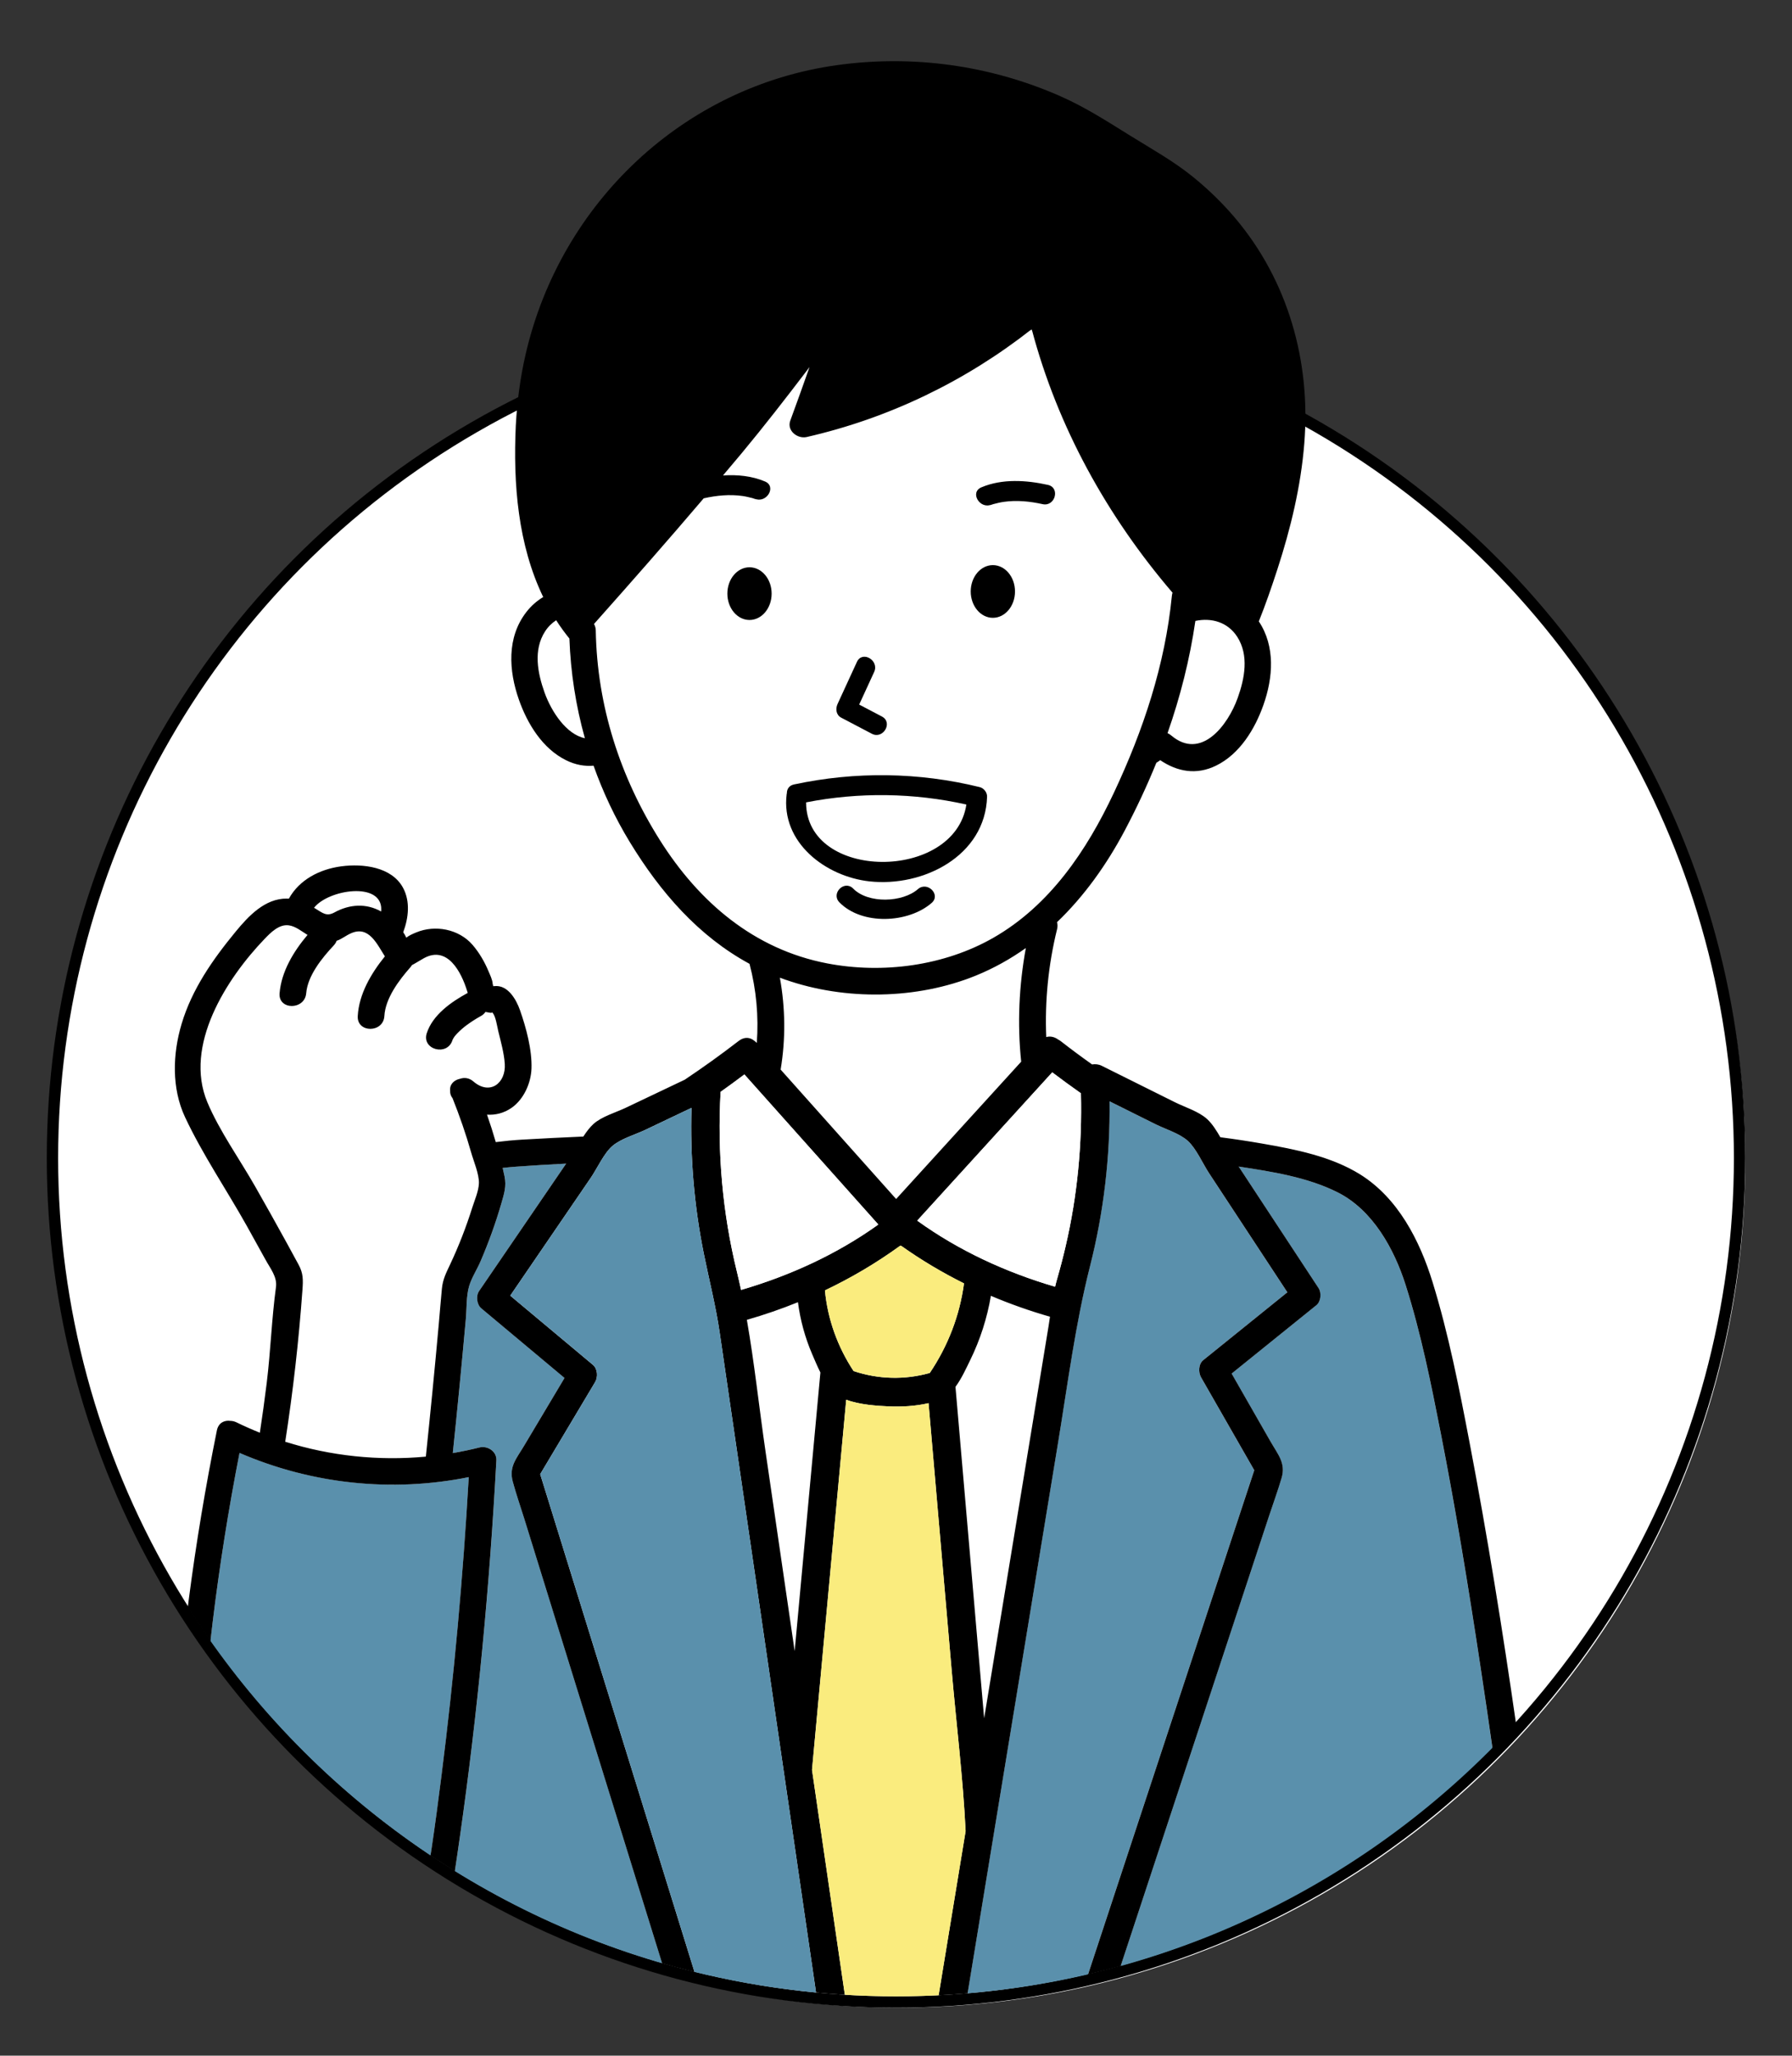 <?xml version="1.0" encoding="UTF-8"?><svg id="_レイヤー_2" xmlns="http://www.w3.org/2000/svg" xmlns:xlink="http://www.w3.org/1999/xlink" viewBox="0 0 631.35 723.91"><rect x="0" y="0" width="631.35" height="723.91" fill="#333333" stroke="none"/><defs><style>.cls-1{fill:#fff;}.cls-2,.cls-3{fill:none;}.cls-4{fill:#5a90ac;}.cls-3{stroke:#000;stroke-miterlimit:10;stroke-width:4px;}.cls-5{fill:#faec7e;}.cls-6{clip-path:url(#clippath);}</style><clipPath id="clippath"><path class="cls-2" d="M610.93,408.82c0,162.48-132.15,294.2-295.17,294.2S20.59,571.3,20.59,408.82c0-121.86,0-391.93,0-391.93h590.33s0,229.45,0,391.93Z"/></clipPath></defs><g id="_レイヤー_1-2"><g id="salesman03-1"><rect class="cls-2" width="631.35" height="723.91"/><circle class="cls-1" cx="316.68" cy="408.82" r="298.2"/><circle class="cls-3" cx="315.68" cy="407.82" r="297.2" style="vector-effect: non-scaling-stroke;"/><g class="cls-6"><path class="cls-2" d="M173.5,347.28c-.25-.17-.37-.04,0,0h0Z"/><path class="cls-1" d="M206.06,259.97c-3.19-11.42-5.01-23.22-5.45-35.1-1.69-2.08-3.24-4.23-4.66-6.44-1.5.96-2.85,2.26-3.93,3.95-4.2,6.53-2.62,14.66-.16,21.52,2.4,6.71,7.68,14.73,14.2,16.07Z"/><path d="M291.48,110.2c-.08.1-.12.17-.14.23.05-.08.09-.17.14-.23Z"/><path d="M201.47,213.56c-1.45-2.25-2.69-4.45-3.8-6.73-9.2-18.89-9.49-40.38-8.71-56.99,1.94-35.76,18.31-69.46,44.92-92.45,21.05-18.18,50.9-28.61,81.91-28.61,1.85,0,3.72.04,5.57.11,18.7.75,37.62,5.65,54.7,14.17,5.54,2.76,10.91,5.89,15.97,9.28,2.79,1.87,5.73,3.64,8.56,5.35,4.84,2.92,9.85,5.94,14.44,9.64,11.44,9.23,20.46,20.08,26.81,32.24,9.67,18.54,12.96,41.01,9.51,65-2.31,16.06-6.81,32.76-13.02,48.29l-.87,2.17-2.01-1.19c-3.17-1.88-6.88-2.87-10.74-2.87-.46,0-.91.01-1.37.04l-2.69.16.62-2.62c.21-.87-.01-1.68-.65-2.41-25.05-28.47-42.73-61.93-51.14-96.75-.28-1.18-1.01-1.79-2.17-1.82h-.62s-.5-.38-.5-.38c-.57-.41-1.23-.64-1.86-.64s-1.25.23-1.81.7c-20.9,17.38-45.02,29.94-71.68,37.33l-3.73,1.03,1.31-3.64c2.2-6.09,3.97-11.08,5.58-15.68.4-1.16.83-2.33,1.27-3.5,1.27-3.44,2.58-6.99,3.25-10.48.24-1.26.52-4.25-2.03-4.95-.3-.08-.58-.12-.87-.12-1.91,0-3.74,1.85-5.3,3.59-5.73,6.38-11,13.48-16.09,20.35-3.14,4.23-6.38,8.6-9.7,12.77-8.1,10.16-16.45,19.92-24.31,29.05-9.73,11.3-22.56,26.14-35.58,40.81l-1.75,1.97-1.43-2.22Z"/><path class="cls-1" d="M275.03,376.65c13.56,15.19,27.13,30.38,40.69,45.58,14.69-16.12,29.37-32.24,44.06-48.36-1.4-13.35-.77-26.84,1.64-40.02-5.44,3.85-11.32,7.16-17.7,9.74-20.75,8.41-45.89,8.75-66.92,1.43-.68-.24-1.36-.49-2.03-.74,1.94,10.69,2.06,21.65.27,32.36Z"/><path class="cls-1" d="M232.52,295.88c13.72,21.72,33.09,38.41,58.94,43.36,19.51,3.74,41.19.89,58.54-9.04,19.89-11.39,32.89-30.73,42.44-51.05,10.35-22.01,18.05-45.06,20.43-69.36.04-.39.12-.76.23-1.1-23.1-26.98-40.52-58.43-49.61-92.81-23.32,18.33-50.31,31.37-79.29,37.99-3.21.73-7.07-2.22-5.77-5.77,2.3-6.27,4.55-12.56,6.78-18.87-.3.4-.61.81-.91,1.21-7.48,9.83-15.06,19.58-22.95,29.08-2.19,2.64-4.42,5.26-6.63,7.88,5.06-.33,10.17.17,14.81,2.13,4.16,1.76.57,7.82-3.55,6.07,1.57.66-.5-.13-.88-.22-1.15-.28-2.29-.57-3.47-.74-4.57-.65-9.19-.18-13.68.81,0,0-.01,0-.02,0-12.7,14.91-25.64,29.63-38.66,44.26.37.63.61,1.38.63,2.29.46,26.48,8.54,51.56,22.62,73.85ZM328.25,317.96c-8.19,7.15-24.51,7.97-32.51-.19-3.09-3.15,1.75-8.01,4.85-4.85,5.28,5.39,17.39,4.93,22.81.19,3.31-2.89,8.18,1.94,4.85,4.85ZM306.32,310.38c-15.4-1.7-31.3-13.67-29.17-30.74.01-.11.05-.2.07-.31-.01-1.38.74-2.7,2.51-3.08,21.6-4.63,43.98-4.35,65.43.94,1.46.36,2.63,1.89,2.58,3.39-.65,20.92-22.6,31.87-41.43,29.8ZM345.75,171.62c7.33-3.1,15.85-2.55,23.45-.86,4.42.98,2.54,7.76-1.87,6.78-4.48-.99-9.11-1.47-13.68-.81-1.27.18-2.49.49-3.73.81-.41.11-2.17.81-.62.15-4.12,1.74-7.71-4.32-3.55-6.07ZM349.8,199.01c4.31,0,7.8,4.15,7.8,9.28s-3.49,9.28-7.8,9.28-7.8-4.15-7.8-9.28,3.49-9.28,7.8-9.28ZM295.09,247.91c2.27-4.94,4.55-9.88,6.82-14.82,1.89-4.11,7.95-.53,6.07,3.55-1.76,3.83-3.52,7.65-5.28,11.48,2.67,1.4,5.33,2.8,8,4.2,4.01,2.11.45,8.17-3.55,6.07-3.6-1.89-7.2-3.78-10.8-5.67-1.81-.95-2.03-3.15-1.26-4.81ZM264.06,199.77c4.31,0,7.8,4.15,7.8,9.28s-3.49,9.28-7.8,9.28-7.8-4.15-7.8-9.28,3.49-9.28,7.8-9.28Z"/><path class="cls-1" d="M435.9,224.26c-3.34-5.19-9.08-6.8-14.75-5.6-1.96,13.47-5.31,26.68-9.81,39.52.43.19.86.45,1.26.79,10.54,8.94,20-3.51,23.46-13.19,2.45-6.86,4.03-15-.16-21.52Z"/><path d="M296.35,252.72c3.6,1.89,7.2,3.78,10.8,5.67,4,2.1,7.56-3.97,3.55-6.07-2.67-1.4-5.33-2.8-8-4.2,1.76-3.83,3.52-7.65,5.28-11.48,1.88-4.08-4.18-7.66-6.07-3.55-2.27,4.94-4.55,9.88-6.82,14.82-.77,1.66-.55,3.86,1.26,4.81Z"/><ellipse cx="349.8" cy="208.29" rx="7.8" ry="9.28"/><ellipse cx="264.06" cy="209.05" rx="7.8" ry="9.28"/><path class="cls-1" d="M340.47,283.32c-18.55-4.16-37.8-4.42-56.47-.76-.04,27.73,52.32,27.92,56.47.76Z"/><path d="M345.17,277.19c-21.46-5.29-43.83-5.57-65.43-.94-1.78.38-2.52,1.7-2.51,3.08-.02.1-.06.2-.07.31-2.14,17.07,13.77,29.05,29.17,30.74,18.84,2.07,40.78-8.88,41.43-29.8.05-1.5-1.12-3.03-2.58-3.39ZM340.47,283.32c-4.14,27.16-56.5,26.97-56.47-.76,18.66-3.65,37.91-3.39,56.47.76Z"/><path d="M323.4,313.11c-5.43,4.74-17.53,5.19-22.81-.19-3.1-3.16-7.94,1.69-4.85,4.85,8,8.16,24.32,7.34,32.51.19,3.33-2.91-1.54-7.74-4.85-4.85Z"/><path d="M349.3,177.69c-1.55.65.22-.05.62-.15,1.24-.32,2.46-.63,3.73-.81,4.57-.65,9.2-.18,13.68.81,4.41.98,6.29-5.8,1.87-6.78-7.6-1.69-16.11-2.24-23.45.86-4.16,1.76-.57,7.82,3.55,6.07Z"/><path class="cls-1" d="M369.4,467.18c.19-1.15.36-2.31.53-3.48-7.11-2.04-14.06-4.49-20.82-7.36-1.33,7.83-3.77,15.45-7.29,22.64-1.35,2.75-3.01,6.46-5.19,9.41,2.93,33.92,5.87,67.84,8.8,101.77.43,4.99.86,9.98,1.3,14.97,5.79-35.21,11.57-70.41,17.36-105.62,1.77-10.78,3.54-21.55,5.31-32.33Z"/><path class="cls-1" d="M325.49,703.3c1.7.03,3.4.06,5.09.08,0-.02,0-.04,0-.05l-5.1-.03Z"/><path class="cls-1" d="M286.18,476.96c-2.56-5.94-4.22-12.1-5.04-18.37-5.87,2.38-11.88,4.45-18,6.21,2.68,15.32,4.32,30.94,6.56,46.25,3.2,21.94,6.41,43.88,9.61,65.82.22,1.53.45,3.06.67,4.6,3.02-32.7,6.05-65.41,9.07-98.11-1.1-2.21-2.05-4.47-2.87-6.38Z"/><path class="cls-4" d="M203.14,594.21c-6.11-19.71-12.23-39.43-18.34-59.14-1.38-4.44-2.93-8.86-4.14-13.35-1.42-5.24,1.35-8.17,4.01-12.62,4.74-7.95,9.49-15.9,14.23-23.85-9.78-8.18-19.55-16.36-29.33-24.53-1.6-1.34-1.93-4.38-.78-6.06,10.23-14.97,20.46-29.93,30.69-44.9-5.85.29-11.69.64-17.52,1.07-1.61.12-3.22.27-4.85.45.23.99.46,1.98.66,2.97.71,3.52-.14,6.09-1.12,9.5-1.99,6.9-4.44,13.64-7.26,20.24-1.24,2.9-3.23,5.94-4.11,8.95-1.02,3.46-.81,7.83-1.14,11.42-1.41,15.79-2.95,31.57-4.6,47.34,3.15-.54,6.29-1.19,9.41-1.98,2.81-.71,6.1,1.4,5.94,4.52-2.38,44.43-6.56,88.79-12.89,132.84-2.32,16.15-4.68,32.6-9.62,48.21-1.33,4.21-2.91,8.46-4.91,12.48,30.43.47,60.86.88,91.29,1.28-11.87-38.28-23.74-76.56-35.62-114.84Z"/><path class="cls-1" d="M110.64,319.68c.11.06.21.12.32.18,2.65,1.57,4.04,3.02,6.85,1.46,5.35-2.95,11.28-3.28,16.46-.34.02-.23.05-.45.05-.69.21-9.96-18.67-7.08-23.68-.61Z"/><path class="cls-1" d="M165.98,405.83c-1.83-6.48-4.04-12.83-6.54-19.08-.66-.83-.92-1.73-.86-2.61-.28-2.28,1.43-3.84,3.51-4.26,1.47-.5,3.17-.34,4.65.93,5.89,5.08,11.55.55,11.09-6.19-.26-3.81-1.4-7.79-2.29-11.5-.4-1.63-.94-5.54-2.1-6.55-.48-.41.38.29-.9.05-.52-.1-1.02-.17-1.51-.27-.38.56-.92,1.07-1.66,1.47-1.67.91-3.27,1.95-4.81,3.06-1.11.8-2.35,1.85-3.42,2.97-.42.44-.85.92-1.03,1.18-.22.31-.4.64-.59.97-.03.08-.1.23-.14.34-1.85,5.73-10.9,3.26-9.04-2.49,2.07-6.42,8.6-11.02,14.3-14.12.05-.03.09-.04.14-.07-.08-.26-.16-.51-.24-.77-1.99-6.44-6.83-16.05-15.21-11.46-1.41.77-2.81,1.71-4.21,2.43-.16.28-.36.55-.59.81-4.02,4.54-8.78,10.88-9.12,17.12-.34,6.01-9.72,6.03-9.38,0,.43-7.72,4.68-14.97,9.56-21.01-2.77-4.31-5.61-10.81-11.77-8.2-2.01.85-3.35,2.09-5.23,2.72-.21.56-.54,1.12-1.03,1.64-4.12,4.4-9.17,10.62-9.69,16.82-.5,5.98-9.88,6.01-9.38,0,.64-7.62,4.89-14.65,9.84-20.53-2.09-1.29-4.25-3.08-6.63-3.38-3.39-.43-6.33,2.54-8.47,4.76-13.46,14-28.56,37.56-20.18,57.56,4.2,10.03,11.32,19.96,16.79,29.56,3.76,6.61,7.48,13.24,11.14,19.9,1.41,2.57,2.82,5.15,4.21,7.73,1.64,3.04,1.61,5.33,1.36,8.77-1.28,17.94-3.32,35.82-6.07,53.58,15.98,5.03,32.86,6.81,49.54,5.24,1.63-15.55,3.15-31.11,4.56-46.69.37-4.14.69-8.28,1.09-12.42.32-3.3,1.47-5.52,2.87-8.5,3.07-6.5,5.67-13.21,7.83-20.06.81-2.57,2.26-5.85,2.34-8.55.09-3.29-1.86-7.8-2.74-10.91Z"/><path class="cls-4" d="M84.39,511.64c-7.74,39.56-12.7,79.63-14.48,119.91-.74,16.83-1.33,33.86.35,50.65.95,9.55,2.69,20.21,8.65,28.07,13.75,18.15,46.47,16.05,58.2-3.13,5.63-9.21,8.18-20.21,10.4-30.65,3.59-16.89,5.86-34.06,8.04-51.18,4.44-34.92,7.6-70,9.61-105.14-27.16,5.47-55.34,2.44-80.76-8.53Z"/><path class="cls-4" d="M521.44,586c-4.13-27.21-8.58-54.38-13.87-81.39-3.43-17.48-6.95-35.12-12.37-52.12-4.09-12.85-11.68-26.42-23.92-32.59-10.63-5.36-23.24-7.31-34.89-9.09,9.38,14.26,18.76,28.52,28.13,42.78,1.12,1.7.85,4.75-.78,6.06-9.94,8.02-19.89,16.04-29.83,24.06,4.59,8.01,9.18,16.02,13.76,24.03,2.55,4.45,5.36,7.52,3.85,12.68-1.31,4.46-2.92,8.86-4.38,13.28-6.47,19.6-12.93,39.2-19.4,58.8-12.93,39.2-25.86,78.4-38.79,117.6-.14.43-.32.8-.53,1.15,49.97-.59,99.94-1.19,149.91-1.78-.19-.43-.32-.91-.39-1.44-4.96-40.74-10.34-81.44-16.5-122.02Z"/><path class="cls-4" d="M379.31,707.45c20.86-63.23,41.72-126.46,62.57-189.69-6.25-10.9-12.49-21.81-18.74-32.71-1.02-1.78-.93-4.68.78-6.06,9.87-7.96,19.75-15.93,29.62-23.89-9.2-13.99-18.4-27.98-27.59-41.96-2.18-3.31-4.55-8.73-7.48-11.38-2.88-2.6-7.88-4.11-11.3-5.82-5.43-2.7-10.86-5.4-16.28-8.1.24,19.53-2.05,39.06-6.86,58-5.18,20.4-7.85,41.42-11.27,62.21-3.65,22.21-7.3,44.41-10.95,66.62-7.24,44.04-14.48,88.09-21.72,132.13l.47.02c-.17.23-.36.43-.57.6-.03.16-.05.32-.08.48-.43,2.62-2.32,3.69-4.33,3.61l-.06.38c14.73-.18,29.46-.35,44.19-.53-.68-1.02-.92-2.35-.41-3.91Z"/><path d="M547.32,708.02c-8.14-66.92-16.94-133.94-29.6-200.18-3.61-18.9-7.33-37.96-13.01-56.36-4.51-14.6-12.15-29.56-25.49-37.89-10.21-6.37-22.92-8.85-34.58-10.88-4.88-.85-9.78-1.59-14.69-2.22-1.39-2.4-2.89-4.79-4.69-6.42-2.97-2.7-7.77-4.14-11.32-5.91-8.59-4.28-17.18-8.55-25.77-12.83-1.06-.53-2.27-.67-3.41-.48-3.71-2.63-7.36-5.33-10.95-8.13-.32-.25-.66-.46-.99-.63-1.21-.9-2.74-1.31-4.21-.88-.53-12.72.73-25.49,3.81-37.98.23-.91.2-1.74-.02-2.47,9.62-9.21,17.51-20.31,23.86-32.28,4.11-7.76,7.84-15.72,11.14-23.86.46-.27.91-.59,1.36-.92,5.98,4.04,12.71,5.35,19.71,1.91,8.35-4.11,13.65-12.87,16.65-21.34,3.42-9.66,4.23-20.68-1.62-29.44,2.42-6.02,4.54-12.18,6.55-18.36,4.68-14.38,8.25-29.15,9.47-44.25,2.34-28.84-5.67-57.4-24.47-79.56-4.44-5.23-9.39-10.03-14.72-14.35-6.9-5.58-14.37-9.72-21.87-14.37-8.25-5.11-16.14-10.24-25.09-14.16-24.67-10.8-51.74-14.55-78.41-10.85-54.14,7.5-97.34,48.46-109.7,101.5-1.95,8.36-3.08,16.9-3.54,25.47-.96,20.46.76,41.93,9.66,60.35-2.23,1.35-4.26,3.11-5.95,5.3-6.95,8.97-6.2,20.65-2.61,30.85,2.98,8.48,8.31,17.24,16.65,21.34,3.29,1.62,6.53,2.17,9.65,1.9,3.32,9.34,7.57,18.36,12.75,26.87,10.79,17.72,24.24,33.18,42.2,42.91,2.41,9.19,3.25,18.57,2.56,27.86-.29-.31-.6-.57-.91-.79-1.44-1.19-3.43-1.48-5.45.07-6.19,4.78-12.54,9.33-19.03,13.67-6.92,3.29-13.84,6.58-20.76,9.87-3.48,1.66-8.52,3.1-11.41,5.73-1.31,1.19-2.47,2.75-3.55,4.41-7.19.32-14.37.67-21.55,1.09-3.1.18-6.21.48-9.3.87-.94-3.25-1.97-6.48-3.09-9.67,2.96.19,5.95-.51,8.71-2.44,4.23-2.97,6.76-8.62,6.96-13.74.25-6.58-1.89-14.48-4.05-20.61-1.29-3.67-4.24-9.02-9.06-8.47-.15.02-.26.02-.37.02-.1-.42-.2-.91-.2-.89-.08-1.41-.95-3.14-1.47-4.39-1.38-3.31-3.29-6.59-5.65-9.31-4.8-5.52-13.13-7.12-19.81-4.34-1.12.46-2.49,1.03-3.5,1.85-.26-.62-.63-1.27-1.08-1.92,1.88-5.05,2.54-10.84-.07-15.66-4.02-7.42-14.23-8.55-21.75-7.55-7.61,1.01-14.78,4.7-18.47,11.4-.24-.02-.47-.04-.71-.04-7.71-.07-13.51,6.15-18.04,11.65-8.05,9.78-15.39,20.24-19.05,32.52-3.16,10.58-3.54,22.63,1.22,32.79,6.19,13.2,14.62,25.55,21.74,38.27,2.22,3.96,4.42,7.93,6.6,11.91,1.74,3.18,4.18,6.11,3.7,9.66-1.52,11.17-1.88,22.56-3.26,33.77-.72,5.86-1.53,11.7-2.42,17.53-2.78-1.12-5.53-2.33-8.24-3.65-.73-.36-1.45-.51-2.13-.52-2.07-.3-4.21.64-4.76,3.32-8.01,39.61-13.33,79.78-15.51,120.14-.98,18.18-1.76,36.55-.35,54.73.89,11.47,2.5,23.74,8.5,33.8,13.69,22.98,50.39,26.08,69.37,8.07,3.8-3.6,6.7-7.97,9.03-12.65,2-4.02,3.57-8.27,4.91-12.48,4.94-15.6,7.3-32.05,9.62-48.21,6.32-44.05,10.5-88.41,12.89-132.84.17-3.12-3.12-5.23-5.94-4.52-3.12.78-6.25,1.44-9.41,1.98,1.65-15.77,3.18-31.55,4.6-47.34.32-3.59.12-7.96,1.14-11.42.88-3.01,2.88-6.04,4.11-8.95,2.82-6.6,5.27-13.34,7.26-20.24.98-3.41,1.84-5.99,1.12-9.5-.2-.99-.42-1.98-.66-2.97,1.62-.18,3.24-.33,4.85-.45,5.83-.43,11.67-.77,17.52-1.07-10.23,14.97-20.46,29.93-30.69,44.9-1.15,1.68-.82,4.72.78,6.06,9.78,8.18,19.55,16.36,29.33,24.53-4.74,7.95-9.49,15.9-14.23,23.85-2.66,4.46-5.43,7.38-4.01,12.62,1.21,4.49,2.76,8.91,4.14,13.35,6.11,19.71,12.23,39.43,18.34,59.14,11.87,38.28,23.74,76.56,35.62,114.84.36,1.15.71,2.29,1.07,3.44,1.77,5.72,10.29,3.82,9.87-1.47-.03-.38-.1-.78-.23-1.19-19.71-63.57-39.43-127.13-59.14-190.7,6.45-10.81,12.91-21.63,19.36-32.44,1.05-1.76.89-4.66-.78-6.06-9.71-8.12-19.42-16.24-29.13-24.37,9.46-13.84,18.92-27.69,28.39-41.53,2.27-3.32,4.66-8.71,7.68-11.24,3.04-2.54,7.89-3.9,11.44-5.58,5.45-2.59,10.9-5.19,16.35-7.78-.53,17.21.92,34.43,4.33,51.32,1.9,9.41,4.25,18.51,5.63,28.03,1.63,11.13,3.25,22.27,4.88,33.4,6.46,44.21,12.91,88.41,19.37,132.62,3.62,24.82,7.25,49.63,10.87,74.45.06.4.12.8.17,1.19.93,6.34,10.56,3.65,9.64-2.66-.26-1.78-.52-3.57-.78-5.35-3.89-26.62-7.77-53.24-11.66-79.86,1.07-11.59,2.14-23.18,3.21-34.77,2.95-31.86,5.89-63.73,8.84-95.59,4.67,1.77,10.89,2.16,14.85,2.34,4.46.2,9.54-.04,14.16-1.13,2.71,31.35,5.42,62.7,8.14,94.05,1.63,18.83,3.99,37.76,4.92,56.64-3.21,19.5-6.41,39.01-9.62,58.51,0,.02,0,.04,0,.05-.1.62-.2,1.23-.3,1.85-.61,3.7,2.47,6.16,5.32,6.27,2,.08,3.89-.99,4.33-3.61.03-.16.05-.32.08-.48.21-.17.4-.37.57-.6l-.47-.02c7.24-44.04,14.48-88.09,21.72-132.13,3.65-22.21,7.3-44.41,10.95-66.62,3.42-20.78,6.09-41.8,11.27-62.21,4.81-18.94,7.1-38.47,6.86-58,5.43,2.7,10.86,5.4,16.28,8.1,3.42,1.7,8.42,3.22,11.3,5.82,2.93,2.65,5.3,8.06,7.48,11.38,9.2,13.99,18.4,27.98,27.59,41.96-9.88,7.96-19.75,15.93-29.62,23.89-1.71,1.38-1.8,4.28-.78,6.06,6.25,10.9,12.49,21.81,18.74,32.71-20.86,63.23-41.72,126.46-62.57,189.69-.51,1.56-.27,2.89.41,3.91,1.8,2.71,6.69,3.21,8.7-.1.21-.34.39-.72.53-1.15,12.93-39.2,25.86-78.4,38.79-117.6,6.47-19.6,12.93-39.2,19.4-58.8,1.46-4.42,3.07-8.81,4.38-13.28,1.51-5.17-1.3-8.23-3.85-12.68-4.59-8.01-9.18-16.02-13.76-24.03,9.94-8.02,19.89-16.04,29.83-24.06,1.63-1.31,1.9-4.36.78-6.06-9.38-14.26-18.76-28.52-28.13-42.78,11.65,1.78,24.26,3.73,34.89,9.09,12.25,6.17,19.83,19.74,23.92,32.59,5.41,17,8.94,34.64,12.37,52.12,5.3,27.01,9.74,54.18,13.87,81.39,6.17,40.58,11.55,81.28,16.5,122.02.06.53.2,1.01.39,1.44,1.93,4.44,9.65,4.01,8.99-1.44ZM279.3,576.86c-3.2-21.94-6.41-43.88-9.61-65.82-2.24-15.31-3.88-30.93-6.56-46.25,6.12-1.76,12.13-3.83,18-6.21.82,6.27,2.48,12.43,5.04,18.37.82,1.91,1.77,4.17,2.87,6.38-3.02,32.7-6.05,65.41-9.07,98.11-.22-1.53-.45-3.06-.67-4.6ZM192.02,222.38c1.09-1.69,2.43-2.99,3.93-3.95,1.42,2.21,2.97,4.36,4.66,6.44.43,11.88,2.25,23.68,5.45,35.1-6.52-1.33-11.8-9.36-14.2-16.07-2.46-6.87-4.04-14.99.16-21.52ZM199.6,205.86c-8.44-17.33-9.39-37.05-8.5-55.96,1.89-34.91,17.65-68.01,44.19-90.94,23.13-19.99,55.13-29.23,86-27.99,18.66.75,37.13,5.62,53.83,13.95,5.43,2.71,10.69,5.76,15.73,9.14,7.57,5.09,15.68,9.11,22.84,14.88,10.76,8.68,19.86,19.31,26.27,31.57,10.21,19.58,12.41,42.08,9.29,63.72-2.3,15.96-6.77,32.5-12.88,47.78-3.96-2.35-8.57-3.38-13.24-3.1.32-1.36.07-2.86-1.09-4.19-24.21-27.52-42.03-60.11-50.64-95.8-.55-2.28-2.26-3.3-4.06-3.34-1.68-1.21-4.09-1.53-6.11.14-20.74,17.25-44.95,29.72-70.86,36.9,1.88-5.22,3.75-10.45,5.58-15.69,1.62-4.64,3.66-9.41,4.58-14.25.57-2.97-.1-6.33-3.46-7.25-3.43-.94-6.1,1.74-8.18,4.05-9.33,10.39-17.15,22.27-25.84,33.18-7.85,9.84-16.02,19.42-24.23,28.96-11.76,13.66-23.56,27.27-35.52,40.75-1.32-2.06-2.56-4.22-3.68-6.52ZM436.06,245.78c-3.46,9.68-12.93,22.13-23.46,13.19-.41-.35-.83-.61-1.26-.79,4.5-12.83,7.85-26.05,9.81-39.52,5.67-1.2,11.42.41,14.75,5.6,4.19,6.52,2.62,14.66.16,21.52ZM291.34,110.43c.02-.06.06-.13.14-.23-.05.06-.1.15-.14.23ZM209.9,222.03c-.02-.9-.26-1.66-.63-2.29,13.02-14.63,25.96-29.34,38.66-44.26,0,0,.01,0,.02,0,4.48-1,9.1-1.46,13.68-.81,1.18.17,2.32.46,3.47.74.38.09,2.45.89.88.22,4.12,1.74,7.71-4.32,3.55-6.07-4.64-1.96-9.76-2.46-14.81-2.13,2.21-2.63,4.44-5.24,6.63-7.88,7.89-9.5,15.47-19.26,22.95-29.08.31-.4.61-.8.91-1.21-2.22,6.3-4.47,12.59-6.78,18.87-1.3,3.55,2.56,6.5,5.77,5.77,28.98-6.62,55.98-19.66,79.29-37.99,9.09,34.38,26.51,65.83,49.61,92.81-.11.34-.19.71-.23,1.1-2.38,24.3-10.08,47.35-20.43,69.36-9.55,20.31-22.55,39.66-42.44,51.05-17.35,9.93-39.03,12.78-58.54,9.04-25.85-4.95-45.22-21.64-58.94-43.36-14.08-22.3-22.16-47.37-22.62-73.85ZM276.8,345.03c21.03,7.32,46.17,6.98,66.92-1.43,6.38-2.59,12.26-5.89,17.7-9.74-2.41,13.18-3.04,26.67-1.64,40.02-14.69,16.12-29.37,32.24-44.06,48.36-13.56-15.19-27.13-30.38-40.69-45.58,1.79-10.71,1.67-21.68-.27-32.36.67.25,1.35.5,2.03.74ZM375.49,438.64c-.91,3.95-1.94,7.87-3.06,11.76-.26.9-.48,1.81-.7,2.73-17.34-5.09-33.91-12.69-48.58-23.28,15.86-17.41,31.71-34.81,47.57-52.22,3.33,2.52,6.7,4.98,10.11,7.38.45,18.03-1.26,36.02-5.34,53.62ZM346.73,605.12c-.43-4.99-.86-9.98-1.3-14.97-2.93-33.92-5.87-67.84-8.8-101.77,2.19-2.96,3.84-6.66,5.19-9.41,3.52-7.19,5.96-14.81,7.29-22.64,6.76,2.87,13.71,5.32,20.82,7.36-.17,1.17-.34,2.33-.53,3.48-1.77,10.78-3.54,21.55-5.31,32.33-5.79,35.21-11.57,70.41-17.36,105.62ZM253.88,384.5c2.83-2,5.61-4.05,8.38-6.13,15.73,17.62,31.46,35.24,47.19,52.85-14.62,10.47-31.12,17.99-48.36,23.03-.46-2.12-.93-4.23-1.45-6.34-5.1-20.77-6.95-42.09-5.76-63.42ZM300.73,482.83c-5.64-8.55-9.16-18.31-10.09-28.41,9.24-4.4,18.09-9.61,26.44-15.67.15,0,.3,0,.46.01,7.04,4.99,14.42,9.38,22.09,13.2-1.51,11.26-5.61,21.97-12.06,31.55-8.93,2.5-18.04,2.24-26.84-.67ZM168.72,416.74c-.08,2.71-1.53,5.98-2.34,8.55-2.16,6.85-4.76,13.56-7.83,20.06-1.41,2.98-2.55,5.2-2.87,8.5-.4,4.14-.72,8.28-1.09,12.42-1.4,15.57-2.93,31.14-4.56,46.69-16.68,1.56-33.56-.21-49.54-5.24,2.75-17.77,4.79-35.65,6.07-53.58.25-3.44.29-5.73-1.36-8.77-1.4-2.58-2.8-5.16-4.21-7.73-3.66-6.66-7.37-13.3-11.14-19.9-5.47-9.6-12.58-19.53-16.79-29.56-8.39-20,6.72-43.56,20.18-57.56,2.14-2.22,5.07-5.2,8.47-4.76,2.38.3,4.54,2.09,6.63,3.38-4.95,5.87-9.2,12.91-9.84,20.53-.5,6.01,8.88,5.98,9.38,0,.52-6.2,5.57-12.42,9.69-16.82.49-.52.82-1.07,1.03-1.64,1.88-.63,3.22-1.87,5.23-2.72,6.17-2.61,9,3.9,11.77,8.2-4.88,6.04-9.13,13.28-9.56,21.01-.34,6.03,9.04,6.01,9.38,0,.35-6.23,5.11-12.57,9.12-17.12.23-.26.43-.53.59-.81,1.4-.72,2.8-1.66,4.21-2.43,8.37-4.6,13.22,5.02,15.21,11.46.08.26.16.52.24.77-.05.02-.09.04-.14.07-5.7,3.09-12.23,7.7-14.3,14.12-1.86,5.76,7.19,8.22,9.04,2.49.03-.11.1-.26.14-.34.18-.33.37-.66.59-.97.18-.25.61-.74,1.03-1.18,1.07-1.11,2.31-2.16,3.42-2.97,1.54-1.11,3.14-2.15,4.81-3.06.74-.4,1.28-.91,1.66-1.47.49.1.99.17,1.51.27,1.28.24.43-.47.9-.05,1.16,1.01,1.7,4.91,2.1,6.55.9,3.71,2.03,7.68,2.29,11.5.46,6.74-5.2,11.27-11.09,6.19-1.48-1.28-3.19-1.43-4.65-.93-2.08.42-3.79,1.98-3.51,4.26-.05.88.2,1.78.86,2.61,2.49,6.25,4.7,12.6,6.54,19.08.88,3.11,2.84,7.62,2.74,10.91ZM147.51,676.5c-2.22,10.44-4.76,21.44-10.4,30.65-11.73,19.18-44.45,21.27-58.2,3.13-5.96-7.86-7.7-18.52-8.65-28.07-1.67-16.79-1.09-33.82-.35-50.65,1.78-40.28,6.74-80.35,14.48-119.91,25.42,10.98,53.6,14,80.76,8.53-2.01,35.14-5.17,70.22-9.61,105.14-2.18,17.12-4.45,34.29-8.04,51.18ZM134.32,320.3c0,.24-.04.46-.05.69-5.18-2.94-11.11-2.61-16.46.34-2.82,1.55-4.21.11-6.85-1.46-.1-.06-.21-.12-.32-.18,5.01-6.47,23.89-9.34,23.68.61ZM173.5,347.28c-.37-.04-.25-.17,0,0h0Z"/><path class="cls-5" d="M340.21,644.82c-.93-18.88-3.29-37.81-4.92-56.64-2.71-31.35-5.42-62.7-8.14-94.05-4.62,1.09-9.7,1.33-14.16,1.13-3.96-.18-10.18-.57-14.85-2.34-2.95,31.86-5.89,63.73-8.84,95.59-1.07,11.59-2.14,23.18-3.21,34.77,3.89,26.62,7.77,53.24,11.66,79.86l27.74.16,5.1.03c3.21-19.5,6.41-39.01,9.62-58.51Z"/><path class="cls-5" d="M327.57,483.5c6.46-9.58,10.56-20.28,12.06-31.55-7.67-3.82-15.06-8.21-22.09-13.2-.15,0-.3,0-.46-.01-8.35,6.06-17.19,11.27-26.44,15.67.93,10.1,4.45,19.86,10.09,28.41,8.8,2.91,17.91,3.17,26.84.67Z"/><path class="cls-1" d="M323.15,429.85c14.67,10.59,31.25,18.19,48.58,23.28.21-.92.43-1.83.7-2.73,1.13-3.89,2.15-7.81,3.06-11.76,4.08-17.6,5.79-35.59,5.34-53.62-3.41-2.4-6.78-4.86-10.11-7.38-15.86,17.41-31.71,34.81-47.57,52.22Z"/><path class="cls-1" d="M259.64,447.92c.52,2.1.99,4.22,1.45,6.34,17.24-5.03,33.73-12.56,48.36-23.03-15.73-17.62-31.46-35.24-47.19-52.85-2.77,2.08-5.55,4.13-8.38,6.13-1.19,21.33.67,42.65,5.76,63.42Z"/><path class="cls-4" d="M277.84,635.51c-6.46-44.21-12.91-88.41-19.37-132.62-1.63-11.13-3.25-22.27-4.88-33.4-1.39-9.52-3.73-18.62-5.63-28.03-3.41-16.89-4.86-34.11-4.33-51.32-5.45,2.59-10.9,5.19-16.35,7.78-3.55,1.69-8.4,3.04-11.44,5.58-3.02,2.53-5.42,7.93-7.68,11.24-9.46,13.84-18.92,27.69-28.39,41.53,9.71,8.12,19.42,16.24,29.13,24.37,1.67,1.4,1.83,4.3.78,6.06-6.45,10.81-12.91,21.63-19.36,32.44,19.71,63.57,39.43,127.13,59.14,190.7.13.41.2.81.23,1.19l39.02-1.06c-3.62-24.82-7.25-49.63-10.87-74.45Z"/></g></g></g></svg>
